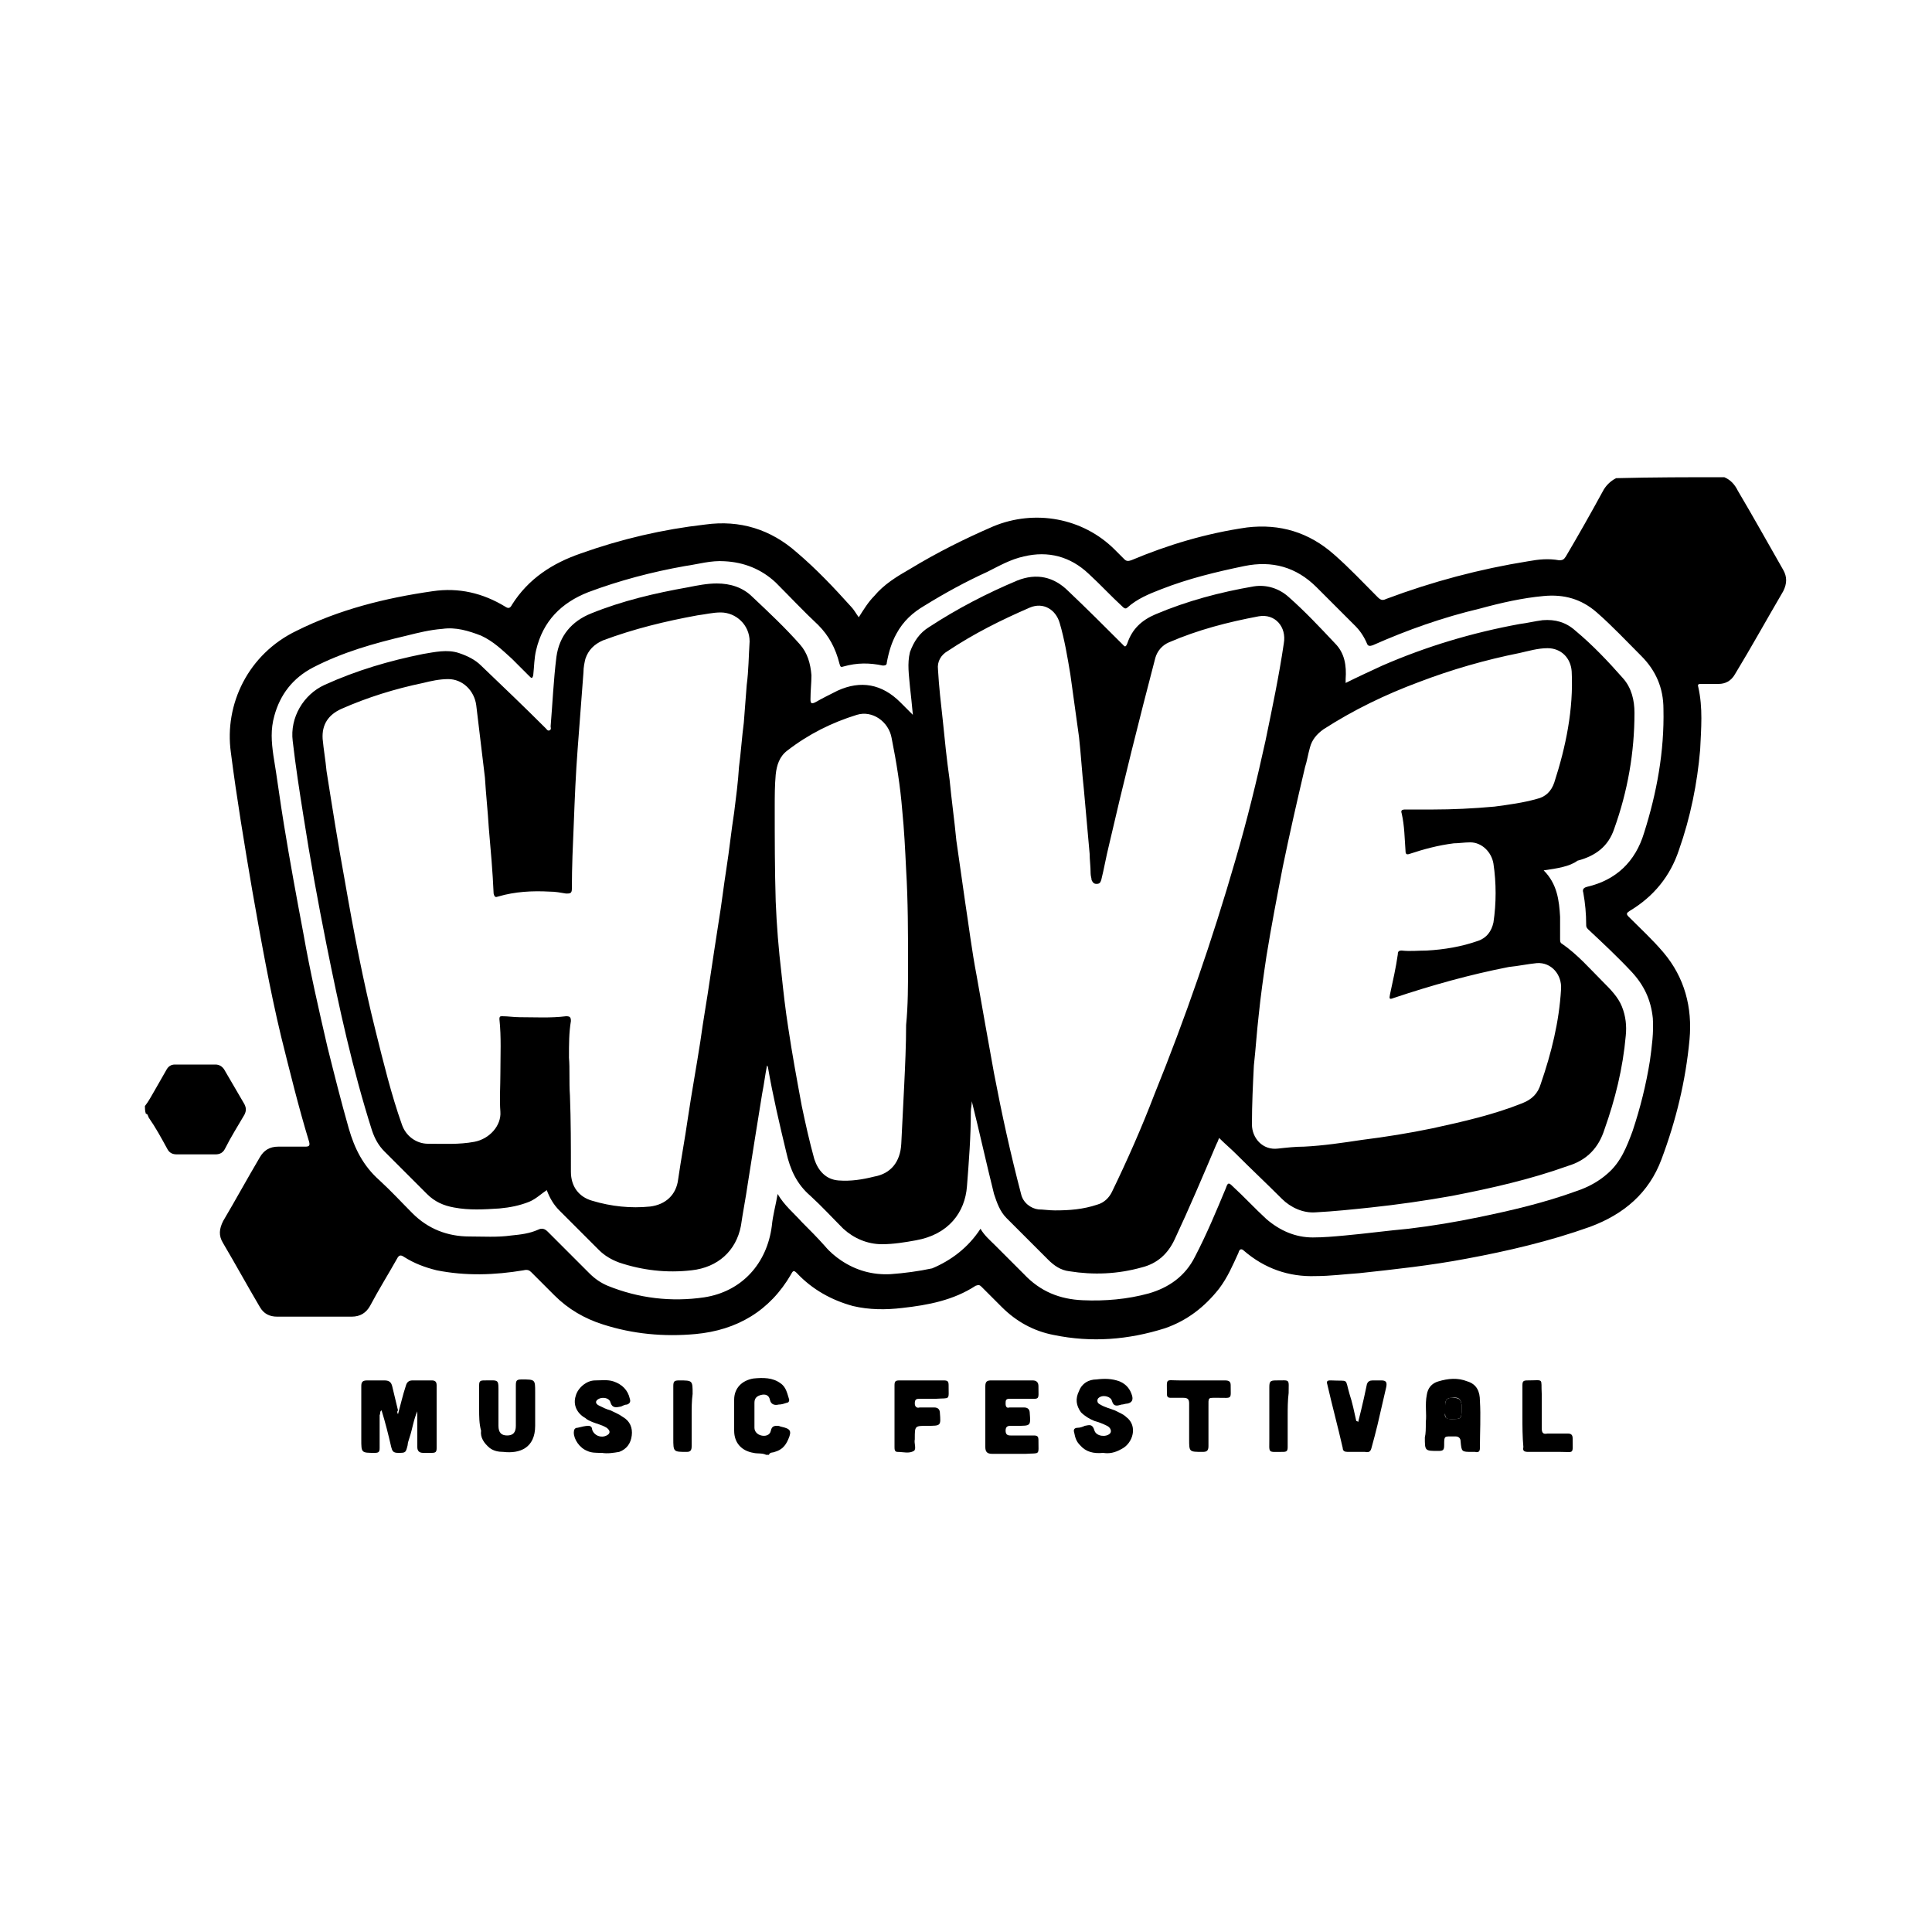 <?xml version="1.0" encoding="utf-8"?>
<!-- Generator: Adobe Illustrator 26.5.0, SVG Export Plug-In . SVG Version: 6.00 Build 0)  -->
<svg version="1.1"
	 id="svg4" xmlns:rdf="http://www.w3.org/1999/02/22-rdf-syntax-ns#" xmlns:dc="http://purl.org/dc/elements/1.1/" xmlns:cc="http://creativecommons.org/ns#" xmlns:svg="http://www.w3.org/2000/svg"
	 xmlns="http://www.w3.org/2000/svg" xmlns:xlink="http://www.w3.org/1999/xlink" x="0px" y="0px" viewBox="0 0 200 200"
	 style="enable-background:new 0 0 200 200;" xml:space="preserve">
<g>
	<path d="M178.5,49.4c0.7,0.3,1.1,0.8,1.4,1.4c1.6,2.7,3.1,5.4,4.7,8.2c0.4,0.7,0.4,1.4,0,2.2c-1.7,2.9-3.3,5.8-5,8.6
		c-0.4,0.7-1,1-1.7,1c-0.6,0-1.2,0-1.8,0c-0.2,0-0.4,0-0.3,0.3c0.5,2.2,0.3,4.3,0.2,6.5c-0.3,3.5-1,7-2.2,10.4
		c-0.9,2.7-2.6,4.8-5.1,6.3c-0.3,0.2-0.4,0.3-0.1,0.6c1.2,1.2,2.5,2.4,3.6,3.7c2.2,2.6,3,5.7,2.7,9c-0.4,4.3-1.4,8.4-2.9,12.4
		c-1.3,3.5-3.9,5.7-7.4,7c-4.2,1.5-8.5,2.5-12.8,3.3c-3.7,0.7-7.4,1.1-11.1,1.5c-1.5,0.1-3,0.3-4.5,0.3c-2.8,0.1-5.3-0.8-7.4-2.6
		c-0.3-0.3-0.5-0.2-0.6,0.2c-0.6,1.3-1.1,2.5-2,3.7c-1.5,1.9-3.3,3.3-5.6,4.1c-3.8,1.2-7.6,1.5-11.5,0.7c-2.1-0.4-3.9-1.4-5.4-2.9
		c-0.7-0.7-1.4-1.4-2.1-2.1c-0.2-0.2-0.3-0.2-0.6-0.1c-2.3,1.5-4.9,2-7.6,2.3c-1.7,0.2-3.4,0.2-5.1-0.2c-2.2-0.6-4.2-1.7-5.8-3.4
		c-0.3-0.3-0.4-0.3-0.6,0.1c-2.2,3.8-5.6,5.8-9.9,6.2c-3.3,0.3-6.5,0-9.6-1c-1.9-0.6-3.6-1.6-5-3c-0.8-0.8-1.6-1.6-2.4-2.4
		c-0.2-0.2-0.4-0.3-0.8-0.2c-3,0.5-6,0.6-9,0c-1.2-0.3-2.3-0.7-3.4-1.4c-0.3-0.2-0.5-0.2-0.7,0.2c-0.9,1.6-1.9,3.2-2.8,4.9
		c-0.4,0.7-1,1.1-1.9,1.1c-2.6,0-5.1,0-7.7,0c-0.8,0-1.4-0.3-1.8-1c-1.3-2.2-2.5-4.4-3.8-6.6c-0.5-0.8-0.4-1.5,0-2.3
		c1.3-2.2,2.5-4.4,3.8-6.6c0.4-0.7,1-1.1,1.9-1.1c0.9,0,1.9,0,2.8,0c0.4,0,0.5-0.1,0.4-0.5c-1.1-3.6-2-7.3-2.9-10.9
		c-1.2-5-2.1-10.1-3-15.2c-0.8-4.7-1.6-9.5-2.2-14.2c-0.7-5,1.8-10.2,6.8-12.6c4.4-2.2,9.2-3.4,14.1-4.1c2.7-0.4,5.2,0.2,7.5,1.6
		c0.3,0.2,0.5,0.2,0.7-0.2c1.7-2.7,4.2-4.3,7.1-5.3c4.2-1.5,8.5-2.5,12.9-3c3.6-0.5,6.8,0.5,9.5,2.9c2,1.7,3.8,3.6,5.6,5.6
		c0.3,0.3,0.5,0.7,0.8,1.1c0.5-0.8,1-1.6,1.6-2.2c1-1.2,2.3-2,3.7-2.8c2.8-1.7,5.6-3.1,8.6-4.4c4.3-1.8,9.3-0.9,12.6,2.4
		c0.3,0.3,0.7,0.7,1,1c0.2,0.2,0.4,0.2,0.7,0.1c3.8-1.6,7.8-2.8,12-3.4c3.4-0.4,6.4,0.5,9,2.8c1.6,1.4,3,2.9,4.5,4.4
		c0.3,0.3,0.5,0.4,0.9,0.2c4.8-1.8,9.7-3.1,14.7-3.9c1.1-0.2,2.1-0.3,3.2-0.1c0.4,0,0.5-0.1,0.7-0.4c1.3-2.2,2.6-4.5,3.8-6.7
		c0.3-0.6,0.8-1.1,1.4-1.4C171.1,49.4,174.8,49.4,178.5,49.4z M101.5,127.2c0.4,0.7,1,1.2,1.5,1.7c1,1,2,2,3,3
		c1.7,1.8,3.7,2.6,6.1,2.7c2.3,0.1,4.6-0.1,6.8-0.7c2.1-0.6,3.8-1.8,4.8-3.8c1.2-2.3,2.2-4.7,3.2-7.1c0.2-0.6,0.3-0.6,0.7-0.2
		c1.2,1.1,2.3,2.3,3.5,3.4c1.4,1.2,3,1.9,4.8,1.9c1.1,0,2.2-0.1,3.3-0.2c2.2-0.2,4.4-0.5,6.6-0.7c2.5-0.3,4.9-0.7,7.3-1.2
		c3.4-0.7,6.8-1.5,10.1-2.7c1.2-0.4,2.3-1,3.2-1.8c1.4-1.2,2-2.8,2.6-4.4c0.8-2.4,1.4-4.8,1.8-7.3c0.2-1.5,0.4-2.9,0.3-4.4
		c-0.2-1.9-0.9-3.4-2.2-4.8c-1.4-1.5-3-3-4.5-4.4c-0.2-0.2-0.2-0.3-0.2-0.5c0-1.1-0.1-2.2-0.3-3.3c-0.1-0.3,0-0.5,0.4-0.6
		c3-0.7,5-2.6,5.9-5.6c1.3-4.1,2.1-8.4,2-12.8c0-2.2-0.8-4-2.3-5.5c-1.5-1.5-3-3.1-4.6-4.5c-1.6-1.4-3.4-1.9-5.5-1.7
		c-2.2,0.2-4.4,0.7-6.6,1.3c-3.8,0.9-7.5,2.2-11.1,3.8c-0.3,0.1-0.5,0.1-0.6-0.2c-0.3-0.7-0.7-1.3-1.2-1.8c-1.3-1.3-2.7-2.7-4-4
		c-2.1-2.1-4.6-2.8-7.5-2.2c-2.9,0.6-5.8,1.3-8.6,2.4c-1.3,0.5-2.5,1-3.5,1.9c-0.2,0.2-0.4,0-0.5-0.1c-1.2-1.1-2.3-2.3-3.5-3.4
		c-1.9-1.8-4.2-2.4-6.7-1.8c-1.4,0.3-2.6,1-3.8,1.6c-2.2,1-4.4,2.2-6.5,3.5c-1.2,0.7-2.2,1.6-2.9,2.9c-0.5,0.9-0.8,1.9-1,3
		c0,0.2-0.1,0.3-0.4,0.3c-1.4-0.3-2.7-0.3-4.1,0.1c-0.3,0.1-0.3,0-0.4-0.3c-0.4-1.6-1.1-2.9-2.2-4c-1.5-1.4-2.9-2.9-4.4-4.4
		c-1.5-1.4-3.3-2.1-5.3-2.2c-1.4-0.1-2.7,0.3-4.1,0.5c-3.4,0.6-6.8,1.5-10,2.7c-2.8,1.1-4.7,3-5.4,6c-0.2,0.8-0.2,1.7-0.3,2.6
		c-0.1,0.4-0.2,0.3-0.4,0.1c-0.6-0.6-1.2-1.2-1.8-1.8c-1-0.9-1.9-1.8-3.2-2.4c-1.3-0.5-2.6-0.9-4-0.7c-1.3,0.1-2.5,0.4-3.7,0.7
		c-3.4,0.8-6.6,1.7-9.7,3.3c-2.1,1.1-3.4,2.8-4,5c-0.4,1.4-0.3,2.7-0.1,4.1c0.4,2.4,0.7,4.8,1.1,7.2c0.6,3.7,1.3,7.5,2,11.2
		c0.7,4,1.6,7.9,2.5,11.8c0.7,2.8,1.4,5.6,2.2,8.4c0.6,2.1,1.5,3.9,3.2,5.4c1.2,1.1,2.3,2.3,3.4,3.4c1.6,1.6,3.6,2.4,5.9,2.4
		c1.4,0,2.9,0.1,4.3-0.1c1-0.1,1.9-0.2,2.8-0.6c0.4-0.2,0.7-0.1,1,0.2c1.4,1.4,2.8,2.8,4.3,4.3c0.6,0.6,1.2,1,1.9,1.3
		c3.2,1.3,6.6,1.7,10,1.2c3.9-0.6,6.5-3.5,7-7.4c0.1-1.1,0.4-2.1,0.6-3.3c0.7,1.2,1.7,2,2.5,2.9c0.8,0.8,1.6,1.6,2.4,2.5
		c0.5,0.6,1.1,1.1,1.7,1.5c1.5,1,3.2,1.5,5.1,1.4c1.4-0.1,2.9-0.3,4.3-0.6C98.4,130.5,100.2,129.2,101.5,127.2z"/>
	<path d="M15,114.5c0.4-0.5,0.7-1.1,1-1.6c0.4-0.7,0.8-1.4,1.2-2.1c0.2-0.4,0.5-0.6,0.9-0.6c1.4,0,2.8,0,4.2,0
		c0.4,0,0.7,0.2,0.9,0.5c0.7,1.2,1.4,2.4,2.1,3.6c0.2,0.4,0.2,0.7,0,1.1c-0.7,1.2-1.4,2.3-2,3.5c-0.2,0.4-0.5,0.6-1,0.6
		c-1.3,0-2.7,0-4,0c-0.5,0-0.8-0.2-1-0.6c-0.6-1.1-1.2-2.2-1.9-3.2c-0.1-0.2-0.1-0.4-0.3-0.4C15,115,15,114.7,15,114.5z"/>
	<path d="M79.3,150.6c-0.4-0.2-0.9-0.1-1.3-0.2c-1.2-0.2-2-1-2-2.3c0-1.1,0-2.1,0-3.2c0-1.2,0.8-2,2-2.2c1-0.1,2-0.1,2.8,0.5
		c0.6,0.4,0.7,1.1,0.9,1.7c0,0.2-0.1,0.3-0.2,0.3c-0.3,0.1-0.6,0.2-0.9,0.2c-0.4,0.1-0.8,0-0.9-0.5c-0.1-0.5-0.5-0.6-0.9-0.5
		c-0.4,0.1-0.7,0.3-0.7,0.8c0,0.9,0,1.7,0,2.6c0,0.4,0.3,0.7,0.7,0.8c0.4,0.1,0.9,0,1-0.5c0.1-0.5,0.4-0.5,0.7-0.5
		c0.2,0,0.3,0.1,0.4,0.1c0.9,0.2,1.1,0.4,0.7,1.3c-0.3,0.7-0.7,1.1-1.4,1.3c-0.2,0.1-0.5,0-0.6,0.3
		C79.4,150.6,79.4,150.6,79.3,150.6z"/>
	<path d="M41.2,146.4c0.3-1.1,0.5-2,0.8-2.9c0.1-0.4,0.3-0.6,0.7-0.6c0.7,0,1.3,0,2,0c0.3,0,0.5,0.1,0.5,0.5c0,2.2,0,4.3,0,6.5
		c0,0.4-0.1,0.5-0.5,0.5c-0.3,0-0.6,0-0.9,0c-0.4,0-0.6-0.2-0.6-0.6c0-1.2,0-2.5,0-3.7c-0.4,0.9-0.5,1.8-0.8,2.7
		c-0.1,0.3-0.2,0.6-0.2,0.8c-0.2,0.8-0.2,0.8-1,0.8c-0.5,0-0.6-0.2-0.7-0.6c-0.3-1.3-0.6-2.5-1-3.8c-0.2,0.1-0.1,0.3-0.2,0.5
		c0,1.1,0,2.3,0,3.4c0,0.4-0.1,0.5-0.5,0.5c-1.4,0-1.4,0-1.4-1.4c0-1.8,0-3.6,0-5.5c0-0.4,0.1-0.6,0.6-0.6c0.6,0,1.2,0,1.8,0
		c0.5,0,0.7,0.2,0.8,0.6c0.2,0.8,0.4,1.7,0.6,2.5C41.1,146.1,41.1,146.2,41.2,146.4z"/>
	<path d="M147.6,147.2c0.1-0.8-0.1-1.8,0.1-2.8c0.1-0.7,0.5-1.2,1.2-1.4c1-0.3,2-0.4,3,0c1,0.3,1.3,1.1,1.3,2c0.1,1.6,0,3.3,0,4.9
		c0,0.3-0.1,0.5-0.5,0.4c-0.1,0-0.2,0-0.3,0c-1.1,0-1.1,0-1.2-1.1c0-0.3-0.2-0.5-0.5-0.5c-0.1,0-0.1,0-0.2,0c-1,0-1-0.1-1,0.9
		c0,0.5-0.1,0.6-0.6,0.6c-1.4,0-1.4,0-1.4-1.4C147.6,148.4,147.6,147.9,147.6,147.2z M149.6,145.9c0,0.1,0,0.3,0,0.4
		c-0.1,0.4,0.1,0.6,0.6,0.6c1.1,0,1.1,0,1.1-1.1c0-0.1,0-0.2,0-0.4c-0.1-0.6-0.3-0.8-1-0.7c-0.5,0-0.7,0.2-0.7,0.8
		C149.6,145.7,149.6,145.8,149.6,145.9z"/>
	<path d="M102,146.6c0-1,0-2.1,0-3.1c0-0.5,0.2-0.6,0.6-0.6c1.4,0,2.9,0,4.3,0c0.4,0,0.6,0.2,0.6,0.6c0,1.5,0.2,1.3-1.3,1.3
		c-0.6,0-1.1,0-1.7,0c-0.4,0-0.4,0.2-0.4,0.5c0,0.3,0.1,0.5,0.4,0.4c0.5,0,1,0,1.5,0c0.4,0,0.6,0.2,0.6,0.6c0.1,1.3,0.1,1.3-1.3,1.3
		c-0.2,0-0.5,0-0.7,0c-0.3,0-0.5,0.1-0.5,0.5c0,0.4,0.2,0.5,0.5,0.5c0.8,0,1.6,0,2.4,0c0.4,0,0.5,0.1,0.5,0.5c0,1.6,0.2,1.3-1.3,1.4
		c-1.2,0-2.3,0-3.5,0c-0.5,0-0.7-0.2-0.7-0.7C102,148.6,102,147.6,102,146.6z"/>
	<path d="M62.3,150.4c-0.6,0-1.1,0-1.5-0.2c-0.8-0.3-1.4-1.2-1.4-1.9c0-0.3,0.1-0.5,0.4-0.5c0.4-0.1,0.8-0.2,1.1-0.2
		c0.3,0,0.4,0.2,0.4,0.4c0.2,0.6,0.9,0.9,1.5,0.6c0.4-0.2,0.4-0.5,0-0.8c-0.5-0.3-1-0.4-1.5-0.6c-0.2-0.1-0.5-0.2-0.7-0.4
		c-0.9-0.5-1.3-1.4-1-2.3c0.2-0.8,1.1-1.6,2-1.6c0.6,0,1.3-0.1,1.9,0.1c0.9,0.3,1.5,0.9,1.7,1.8c0.1,0.3,0,0.5-0.3,0.6
		c-0.2,0-0.4,0.1-0.6,0.2c-0.5,0.1-0.9,0.2-1.1-0.4c-0.1-0.5-0.8-0.6-1.2-0.4c-0.4,0.2-0.4,0.5,0,0.7c0.4,0.2,0.8,0.4,1.2,0.5
		c0.4,0.2,0.9,0.4,1.3,0.7c0.7,0.4,1,1.1,0.9,1.9c-0.1,0.8-0.5,1.4-1.3,1.7C63.5,150.4,62.9,150.5,62.3,150.4z"/>
	<path d="M114.2,150.4c-1,0.1-1.8-0.1-2.4-0.8c-0.4-0.4-0.5-0.8-0.6-1.3c-0.1-0.3,0-0.5,0.4-0.5c0.2,0,0.5-0.1,0.7-0.2
		c0.5-0.1,0.8-0.2,1,0.5c0.2,0.6,1.2,0.7,1.6,0.3c0.2-0.2,0.1-0.6-0.3-0.8c-0.4-0.2-0.9-0.4-1.3-0.5c-0.5-0.2-1-0.5-1.4-0.9
		c-0.5-0.7-0.6-1.4-0.2-2.2c0.3-0.8,1-1.2,1.8-1.2c0.8-0.1,1.6-0.1,2.4,0.2c0.7,0.3,1.1,0.8,1.3,1.5c0.1,0.4,0,0.7-0.5,0.8
		c-0.2,0-0.4,0.1-0.6,0.1c-0.4,0.1-0.8,0.3-1-0.4c-0.1-0.4-0.8-0.6-1.2-0.4c-0.2,0.1-0.3,0.2-0.3,0.4c0,0.2,0.1,0.3,0.3,0.4
		c0.5,0.3,1,0.4,1.5,0.6c0.4,0.2,0.9,0.4,1.2,0.7c1.2,0.9,0.7,2.7-0.5,3.3C115.4,150.4,114.8,150.5,114.2,150.4z"/>
	<path d="M49.6,145.9c0-0.8,0-1.6,0-2.5c0-0.4,0.1-0.5,0.5-0.5c1.6,0,1.5-0.2,1.5,1.4c0,1.1,0,2.2,0,3.3c0,0.7,0.3,1,0.9,1
		c0.6,0,0.9-0.3,0.9-1c0-1.4,0-2.8,0-4.2c0-0.5,0.1-0.6,0.6-0.6c1.4,0,1.4,0,1.4,1.3c0,1.2,0,2.4,0,3.5c0,2.3-1.6,2.9-3.3,2.7
		c-0.5,0-1-0.1-1.4-0.4c-0.6-0.5-1-1.1-0.9-1.8C49.6,147.4,49.6,146.6,49.6,145.9z"/>
	<path d="M140.6,147.2c0.2-0.8,0.4-1.6,0.6-2.5c0.1-0.5,0.2-0.9,0.3-1.4c0.1-0.3,0.3-0.4,0.6-0.4c0.3,0,0.6,0,0.9,0
		c0.5,0,0.6,0.2,0.5,0.7c-0.3,1.3-0.6,2.6-0.9,3.9c-0.2,0.8-0.4,1.6-0.6,2.3c-0.1,0.4-0.2,0.6-0.7,0.5c-0.6,0-1.2,0-1.8,0
		c-0.3,0-0.5-0.1-0.5-0.4c-0.5-2.2-1.1-4.4-1.6-6.6c-0.1-0.3,0-0.4,0.3-0.4c0,0,0.1,0,0.1,0c1.9,0.1,1.4-0.3,1.9,1.4
		c0.3,0.9,0.5,1.9,0.7,2.8C140.5,147.1,140.6,147.2,140.6,147.2z"/>
	<path d="M92.6,146.6c0-1.1,0-2.1,0-3.2c0-0.4,0.1-0.5,0.5-0.5c1.5,0,3.1,0,4.6,0c0.4,0,0.5,0.1,0.5,0.5c0,1.6,0.2,1.3-1.3,1.4
		c-0.6,0-1.1,0-1.7,0c-0.4,0-0.5,0.1-0.5,0.5c0,0.3,0.2,0.5,0.5,0.4c0.5,0,1,0,1.5,0c0.4,0,0.6,0.2,0.6,0.6c0.1,1.3,0.1,1.3-1.3,1.3
		c-1.3,0-1.3,0-1.3,1.3c0,0,0,0.1,0,0.1c-0.1,0.4,0.2,1-0.1,1.2c-0.5,0.3-1.1,0.1-1.7,0.1c-0.3,0-0.3-0.3-0.3-0.5
		C92.6,148.7,92.6,147.7,92.6,146.6z"/>
	<path d="M124.1,142.9c0.9,0,1.8,0,2.7,0c0.4,0,0.6,0.1,0.6,0.5c0,1.5,0.2,1.3-1.3,1.3c-1.1,0-1-0.1-1,1c0,1.3,0,2.7,0,4
		c0,0.5-0.2,0.6-0.6,0.6c-1.4,0-1.4,0-1.4-1.3c0-1.2,0-2.4,0-3.7c0-0.4-0.1-0.6-0.6-0.6c-0.4,0-0.9,0-1.3,0c-0.3,0-0.4-0.1-0.4-0.4
		c0-1.7-0.2-1.4,1.3-1.4C122.8,142.9,123.4,142.9,124.1,142.9z"/>
	<path d="M157.6,146.6c0-1.1,0-2.1,0-3.2c0-0.4,0.1-0.5,0.5-0.5c1.8,0,1.4-0.3,1.5,1.4c0,1.2,0,2.4,0,3.5c0,0.5,0.1,0.7,0.6,0.6
		c0.7,0,1.4,0,2.1,0c0.3,0,0.5,0.1,0.5,0.5c0,1.7,0.2,1.4-1.3,1.4c-1.1,0-2.2,0-3.3,0c-0.4,0-0.6-0.1-0.5-0.5
		C157.6,148.7,157.6,147.7,157.6,146.6z"/>
	<path d="M71.6,146.6c0,1,0,2.1,0,3.1c0,0.4-0.1,0.6-0.5,0.6c-1.4,0-1.4,0-1.4-1.4c0-1.8,0-3.6,0-5.4c0-0.5,0.1-0.6,0.6-0.6
		c1.4,0,1.4,0,1.4,1.4C71.6,145,71.6,145.8,71.6,146.6z"/>
	<path d="M133.3,146.6c0,1.1,0,2.1,0,3.2c0,0.4-0.1,0.5-0.5,0.5c-1.6,0-1.4,0.2-1.4-1.4c0-1.8,0-3.6,0-5.3c0-0.6,0.1-0.7,0.7-0.7
		c1.5,0,1.3-0.2,1.3,1.3C133.3,145,133.3,145.8,133.3,146.6z"/>
	<path d="M149.6,145.9c0-0.1,0-0.2,0-0.4c0-0.6,0.2-0.8,0.7-0.8c0.7,0,0.9,0.1,1,0.7c0,0.1,0,0.2,0,0.4c0,1.1,0,1.1-1.1,1.1
		c-0.5,0-0.6-0.1-0.6-0.6C149.6,146.2,149.6,146.1,149.6,145.9z"/>
	<path d="M159.8,90.1c1.4,1.4,1.6,3.1,1.7,4.8c0,0.8,0,1.5,0,2.3c0,0.2,0,0.4,0.2,0.5c1.6,1.1,2.9,2.6,4.2,3.9
		c0.8,0.8,1.6,1.6,2,2.6c0.4,1,0.5,2,0.4,3c-0.3,3.4-1.1,6.6-2.2,9.7c-0.6,1.9-1.8,3.2-3.8,3.8c-3.9,1.4-7.9,2.3-12,3.1
		c-2.8,0.5-5.6,0.9-8.4,1.2c-1.9,0.2-3.8,0.4-5.7,0.5c-1.3,0.1-2.6-0.5-3.5-1.4c-1.6-1.6-3.2-3.1-4.8-4.7c-0.5-0.5-1.1-1-1.7-1.6
		c-0.1,0.3-0.2,0.5-0.3,0.7c-1.4,3.3-2.8,6.6-4.3,9.8c-0.7,1.5-1.8,2.5-3.4,2.9c-2.5,0.7-5,0.8-7.5,0.4c-0.9-0.1-1.6-0.6-2.2-1.2
		c-1.4-1.4-2.8-2.8-4.3-4.3c-0.7-0.7-1-1.6-1.3-2.5c-0.8-3.2-1.5-6.4-2.3-9.6c0,0.4-0.1,0.7-0.1,1.1c0,2.6-0.2,5.1-0.4,7.7
		c-0.2,2.7-1.9,5-5.3,5.6c-1.1,0.2-2.3,0.4-3.5,0.4c-1.5,0-2.9-0.6-4-1.6c-1.1-1.1-2.2-2.3-3.4-3.4c-1.4-1.2-2.1-2.7-2.5-4.5
		c-0.7-2.9-1.4-5.9-1.9-8.8c0,0,0-0.1-0.1-0.2c-0.2,1-0.3,1.9-0.5,2.9c-0.5,3.1-1,6.2-1.5,9.4c-0.2,1.4-0.5,2.9-0.7,4.3
		c-0.5,2.6-2.4,4.3-5.1,4.6c-2.6,0.3-5.1,0-7.5-0.8c-0.8-0.3-1.5-0.7-2.1-1.3c-1.4-1.4-2.7-2.7-4.1-4.1c-0.6-0.6-1-1.3-1.3-2.1
		c-0.6,0.4-1.1,0.9-1.8,1.2c-1,0.4-2,0.6-3.1,0.7c-1.6,0.1-3.1,0.2-4.7-0.1c-1.1-0.2-2-0.6-2.8-1.4c-1.5-1.5-2.9-2.9-4.4-4.4
		c-0.6-0.6-1-1.3-1.3-2.2c-2-6.3-3.4-12.7-4.7-19.2c-0.9-4.5-1.7-8.9-2.4-13.4c-0.4-2.5-0.8-5.1-1.1-7.7c-0.3-2.4,1.1-4.8,3.3-5.8
		c3.3-1.5,6.7-2.5,10.2-3.2c1.2-0.2,2.5-0.5,3.7-0.1c0.9,0.3,1.7,0.7,2.3,1.3c2.3,2.2,4.5,4.3,6.7,6.5c0.1,0.1,0.2,0.3,0.4,0.2
		c0.2-0.1,0.1-0.3,0.1-0.4c0.2-2.4,0.3-4.8,0.6-7.2c0.3-2.2,1.6-3.7,3.6-4.5c3.2-1.3,6.6-2.1,10-2.7c1-0.2,2-0.4,3-0.4
		c1.4,0,2.7,0.4,3.7,1.4c1.7,1.6,3.4,3.2,4.9,4.9c0.8,0.9,1.1,2,1.2,3.2c0,0.8-0.1,1.6-0.1,2.5c0,0.4,0.1,0.5,0.5,0.3
		c0.7-0.4,1.5-0.8,2.3-1.2c2.4-1.1,4.6-0.7,6.5,1.2c0.4,0.4,0.8,0.8,1.3,1.3c-0.1-1.1-0.2-2-0.3-2.9c-0.1-1.2-0.3-2.4,0-3.6
		c0.4-1.1,1-2,2-2.6c2.9-1.9,6-3.5,9.1-4.8c2-0.8,3.8-0.4,5.3,1.1c1.9,1.8,3.8,3.7,5.6,5.5c0.2,0.2,0.3,0.4,0.5-0.1
		c0.5-1.5,1.5-2.4,2.9-3c3.3-1.4,6.7-2.3,10.2-2.9c1.3-0.2,2.6,0.2,3.6,1.1c1.7,1.5,3.2,3.1,4.8,4.8c1,1,1.2,2.3,1.1,3.7
		c0,0.1,0,0.2,0,0.3c0,0,0,0,0,0.1c1.2-0.6,2.5-1.2,3.8-1.8c4.6-2,9.3-3.4,14.2-4.3c0.8-0.1,1.6-0.3,2.4-0.4
		c1.3-0.1,2.4,0.2,3.4,1.1c1.8,1.5,3.4,3.2,4.9,4.9c0.9,1,1.2,2.3,1.2,3.6c0,4.1-0.7,8.1-2.1,12c-0.6,1.8-1.9,2.8-3.8,3.3
		C162.5,89.7,161.2,89.9,159.8,90.1z M58.9,109.5c0.1,1.1,0,2.5,0.1,3.9c0.1,2.6,0.1,5.2,0.1,7.9c0,1.5,0.8,2.6,2.2,3
		c2,0.6,4,0.8,6,0.6c1.6-0.2,2.7-1.2,2.9-2.8c0.3-2.1,0.7-4.2,1-6.3c0.4-2.7,0.9-5.4,1.3-8c0.3-2.2,0.7-4.4,1-6.5
		c0.3-2,0.6-4,0.9-5.9c0.3-1.8,0.5-3.6,0.8-5.5c0.3-1.9,0.5-3.9,0.8-5.8c0.2-1.6,0.4-3.1,0.5-4.7c0.2-1.5,0.3-3.1,0.5-4.6
		c0.1-1.3,0.2-2.6,0.3-3.9c0.2-1.5,0.2-3,0.3-4.5c0-1.7-1.4-3-3-3c-0.8,0-1.6,0.2-2.4,0.3c-3.3,0.6-6.6,1.4-9.8,2.6
		c-0.9,0.4-1.5,1-1.8,1.9c-0.1,0.4-0.2,0.9-0.2,1.4c-0.2,2.6-0.4,5.2-0.6,7.9c-0.2,2.6-0.3,5.1-0.4,7.7c-0.1,2.3-0.2,4.5-0.2,6.8
		c0,0.5-0.2,0.5-0.6,0.5c-0.6-0.1-1.1-0.2-1.7-0.2c-1.8-0.1-3.6,0-5.3,0.5c-0.3,0.1-0.4,0.1-0.5-0.3c-0.1-2.3-0.3-4.5-0.5-6.8
		c-0.1-1.7-0.3-3.5-0.4-5.2c-0.3-2.5-0.6-5-0.9-7.5c-0.2-1.5-1.4-2.7-2.9-2.7c-0.9,0-1.8,0.2-2.6,0.4c-2.9,0.6-5.8,1.5-8.5,2.7
		c-1.3,0.6-2,1.6-1.9,3.1c0.1,1.1,0.3,2.2,0.4,3.3c0.6,3.8,1.2,7.6,1.9,11.4c0.9,5.2,1.9,10.4,3.2,15.6c0.8,3.2,1.6,6.5,2.7,9.6
		c0.4,1.2,1.5,2,2.7,2c1.6,0,3.2,0.1,4.8-0.2c1.6-0.3,2.8-1.7,2.7-3.1c-0.1-1.3,0-2.7,0-4c0-1.9,0.1-3.7-0.1-5.6
		c0-0.3,0.1-0.3,0.3-0.3c0.6,0,1.2,0.1,1.8,0.1c1.6,0,3.2,0.1,4.8-0.1c0.4,0,0.5,0.1,0.5,0.5C58.9,106.9,58.9,108,58.9,109.5z
		 M109.2,125.3c1.5,0,2.9-0.1,4.4-0.6c0.7-0.2,1.2-0.7,1.5-1.3c1.6-3.3,3.1-6.7,4.4-10.1c3.2-7.9,6-16,8.4-24.3
		c1.2-4.1,2.2-8.2,3.1-12.3c0.7-3.4,1.4-6.7,1.9-10.1c0.3-1.7-0.9-3.1-2.6-2.8c-3.2,0.6-6.3,1.4-9.3,2.7c-0.7,0.3-1.2,0.9-1.4,1.6
		c-1.7,6.5-3.3,12.9-4.8,19.4c-0.3,1.2-0.5,2.4-0.8,3.6c-0.1,0.3-0.2,0.4-0.5,0.4c-0.3,0-0.4-0.2-0.5-0.4c0-0.2-0.1-0.4-0.1-0.7
		c0-0.7-0.1-1.4-0.1-2c-0.2-2.2-0.4-4.5-0.6-6.7c-0.2-1.8-0.3-3.6-0.5-5.4c-0.3-2.2-0.6-4.3-0.9-6.5c-0.3-1.8-0.6-3.6-1.1-5.3
		c-0.4-1.4-1.7-2.2-3.1-1.6c-3,1.3-5.8,2.7-8.5,4.5c-0.7,0.4-1.1,1.1-1,1.9c0.1,1.8,0.3,3.5,0.5,5.3c0.2,2,0.4,4,0.7,6.1
		c0.2,2.1,0.5,4.2,0.7,6.3c0.3,2.1,0.6,4.2,0.9,6.3c0.4,2.6,0.7,5.1,1.2,7.7c0.6,3.4,1.2,6.8,1.8,10.1c0.8,4.2,1.7,8.3,2.8,12.5
		c0.2,0.9,1,1.5,1.8,1.6C108,125.2,108.6,125.3,109.2,125.3z M148.4,83.8c1.9,0,4.1-0.1,6.3-0.3c1.5-0.2,3-0.4,4.4-0.8
		c0.9-0.2,1.5-0.8,1.8-1.7c1.2-3.7,2-7.6,1.8-11.5c-0.1-1.4-1.1-2.4-2.5-2.4c-1,0-2,0.3-2.9,0.5c-3.5,0.7-7,1.7-10.4,3
		c-3.5,1.3-6.8,2.9-9.9,4.9c-0.7,0.5-1.2,1.1-1.4,1.9c-0.2,0.7-0.3,1.4-0.5,2c-0.8,3.4-1.6,6.9-2.3,10.3c-0.6,3.1-1.2,6.2-1.7,9.3
		c-0.3,2-0.6,4.1-0.8,6.1c-0.2,1.7-0.3,3.4-0.5,5.2c-0.1,2-0.2,4-0.2,6.1c0,1.4,1.1,2.7,2.7,2.5c0.9-0.1,1.8-0.2,2.7-0.2
		c2-0.1,4-0.4,6-0.7c2.4-0.3,4.9-0.7,7.3-1.2c3.2-0.7,6.3-1.4,9.3-2.6c1-0.4,1.6-1,1.9-2c1.1-3.2,1.9-6.4,2.1-9.8
		c0.1-1.5-1-2.8-2.5-2.7c-1,0.1-1.9,0.3-2.9,0.4c-4.1,0.8-8,1.9-11.9,3.2c-0.5,0.2-0.5,0.1-0.4-0.4c0.3-1.4,0.6-2.7,0.8-4.1
		c0-0.3,0.1-0.4,0.4-0.4c0.9,0.1,1.7,0,2.6,0c1.8-0.1,3.6-0.4,5.3-1c0.9-0.3,1.4-1,1.6-1.9c0.3-2,0.3-4.1,0-6.1
		c-0.2-1.2-1.2-2.2-2.4-2.2c-0.6,0-1.2,0.1-1.7,0.1c-1.6,0.2-3.1,0.6-4.6,1.1c-0.3,0.1-0.4,0-0.4-0.3c-0.1-1.3-0.1-2.6-0.4-3.9
		c-0.1-0.3,0-0.4,0.4-0.4C146.3,83.8,147.2,83.8,148.4,83.8z M94,99.9c0-3.3,0-6.6-0.2-9.9c-0.1-2.1-0.2-4.1-0.4-6.1
		c-0.2-2.5-0.6-5-1.1-7.5c-0.3-1.7-2-2.9-3.6-2.4c-2.6,0.8-5,2-7.2,3.7c-0.8,0.6-1.1,1.5-1.2,2.5c-0.1,1.1-0.1,2.2-0.1,3.3
		c0,3.3,0,6.5,0.1,9.8c0.1,2.5,0.3,5,0.6,7.5c0.2,1.9,0.4,3.7,0.7,5.6c0.4,2.7,0.9,5.4,1.4,8.1c0.4,1.9,0.8,3.7,1.3,5.5
		c0.4,1.2,1.2,2.1,2.5,2.2c1.3,0.1,2.5-0.1,3.7-0.4c1.7-0.3,2.7-1.5,2.8-3.4c0.1-2,0.2-4,0.3-6c0.1-2.1,0.2-4.2,0.2-6.3
		C94,104.1,94,102,94,99.9z"/>
</g>
</svg>
